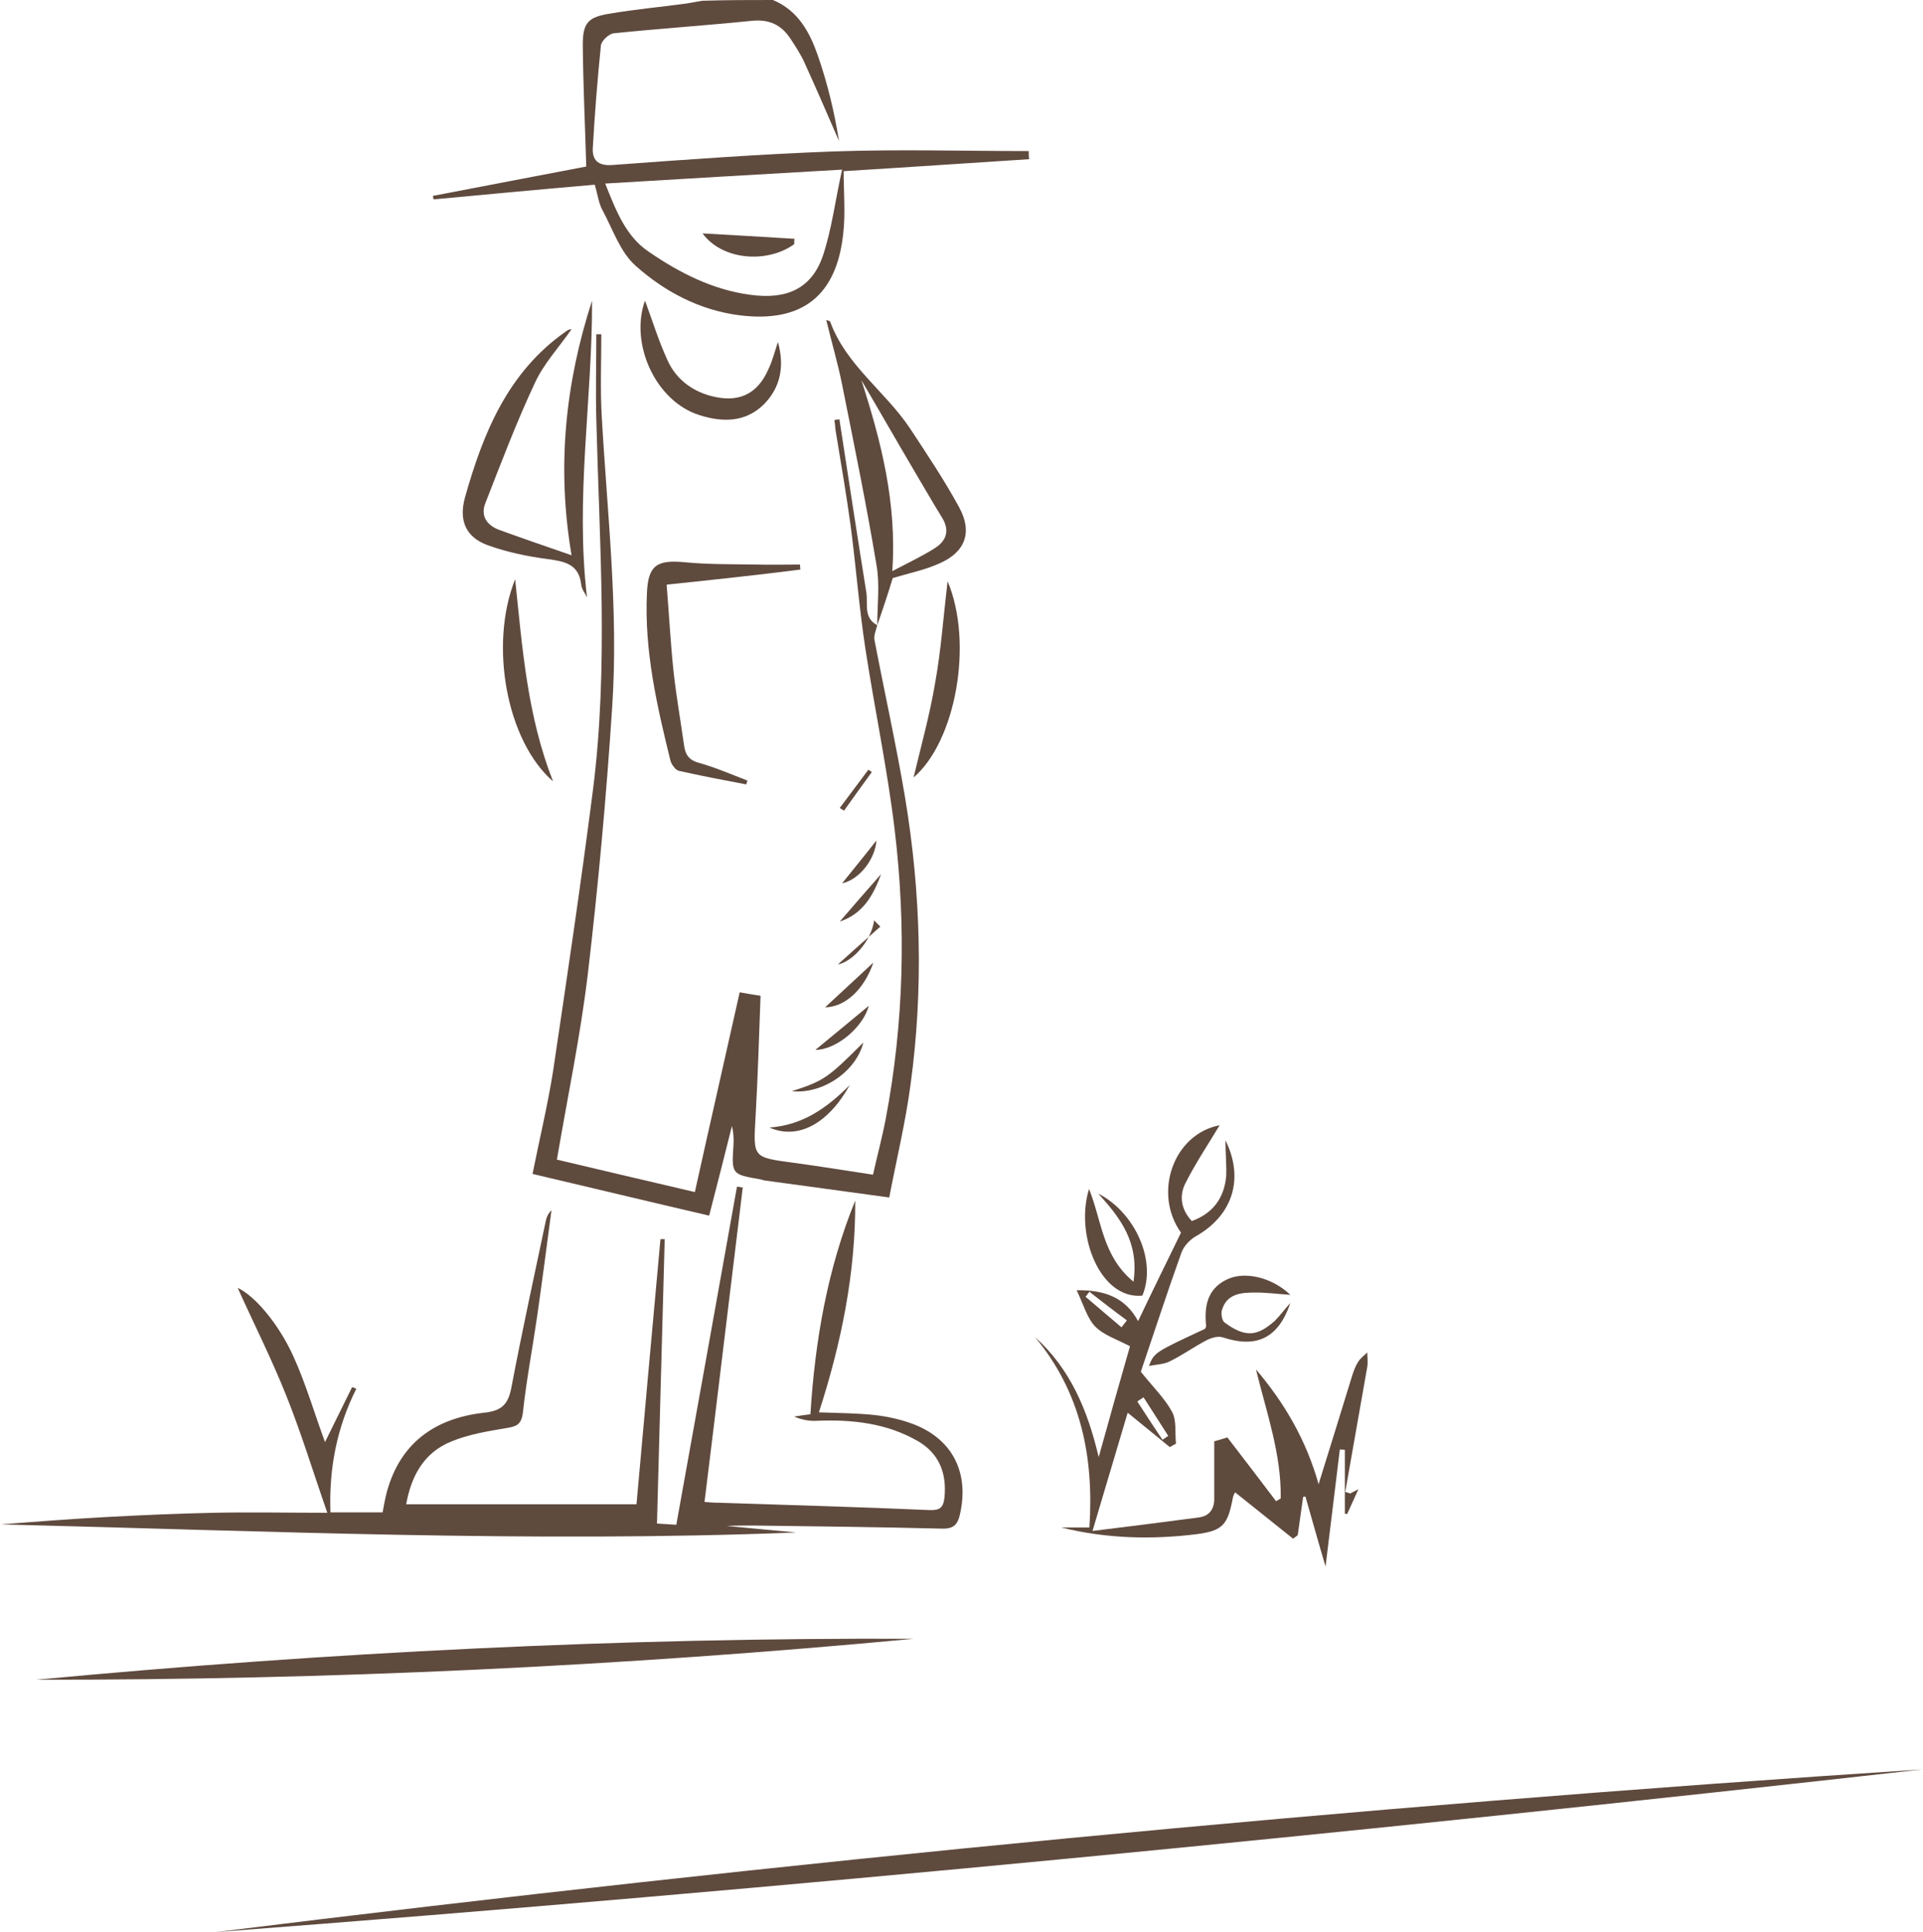 <?xml version="1.0" encoding="utf-8"?>
<svg version="1.1" xmlns="http://www.w3.org/2000/svg" xmlns:xlink="http://www.w3.org/1999/xlink"
	 viewBox="0 0 497.6 500" style="enable-background:new 0 0 497.6 500;" xml:space="preserve">
<g fill="#5F4A3E">
	<path d="M200,0c6.5,2.7,9.5,8.3,11.6,14.3c2.5,7.2,4.3,14.6,5.5,22.2c-2.9-6.7-5.8-13.4-8.8-20c-1-2.3-2.4-4.4-3.7-6.4
		c-2.4-3.7-5.6-5.2-10.2-4.7c-11.8,1.2-23.7,2-35.5,3.2c-1.3,0.1-3.2,1.9-3.4,3.1c-0.9,8.8-1.6,17.6-2.1,26.5
		c-0.2,3.1,1.2,4.8,5.1,4.5c19-1.4,38.1-2.8,57.1-3.5c16.9-0.6,33.7-0.1,50.6-0.1c0,0.7,0,1.4,0.1,2.1c-15.8,1-31.5,2.1-48,3.1
		c0,5.4,0.5,10.8-0.1,16.1c-1.7,16.2-10.7,23.2-26.8,21.2c-10.3-1.3-19.4-6.1-26.9-12.8c-4-3.5-5.9-9.4-8.6-14.4
		c-1-1.8-1.2-3.9-2-6.6c-13.9,1.2-27.8,2.5-41.7,3.8c-0.1-0.3-0.1-0.6-0.2-0.9c13.4-2.6,26.7-5.1,39.7-7.6
		c-0.3-10.5-0.8-20.9-0.9-31.4c0-5.8,1.3-7.3,7.2-8.2c6.5-1.1,13.1-1.7,19.7-2.6c1.3-0.2,2.7-0.5,4-0.7C187.8,0,193.9,0,200,0z
		 M217.9,43.9c-21.3,1.2-41,2.4-61.3,3.6c2.8,7,5.3,13.6,11.2,17.6c8,5.5,16.6,9.9,26.4,11.2c9.5,1.3,15.8-1.7,18.7-10
		C215.2,59.5,216.1,52,217.9,43.9z"/>
	<path d="M105.1,389.3c19.9,0,39.6,0,59.6,0c2.1-23.2,4.1-45.9,6.2-68.6c0.4,0,0.7,0,1.1,0c-0.7,24.4-1.3,48.8-2,73.6
		c1.7,0.1,3.5,0.2,5,0.3c5.3-29.4,10.5-58.4,15.7-87.5c0.5,0.1,1,0.1,1.5,0.2c-3.3,27-6.5,53.9-9.9,81.4c1.2,0.1,2.5,0.2,3.8,0.2
		c18.1,0.6,36.3,1.1,54.4,1.9c2.7,0.1,3.6-0.6,3.9-3.3c0.6-6.3-1.4-11.3-6.8-14.5c-8.1-4.7-17.1-5.7-26.4-5.3
		c-1.9,0.1-3.8-0.3-5.7-1.1c1.3-0.2,2.6-0.4,4.2-0.6c1.2-19,4.4-37.6,11.6-55.3c0.1,18.8-3.6,36.9-9.4,54.8
		c4.9,0.2,9.7,0.2,14.4,0.7c3.5,0.4,7.1,1.2,10.4,2.5c10,4,14.1,12.7,11.7,23.2c-0.6,2.7-1.7,3.8-4.7,3.7
		c-16.2-0.4-32.4-0.6-48.6-0.8c-2.4,0-4.7,0-7.1,0.1c6,0.6,12,1.1,18,1.7c-68.6,2.7-137.2-0.4-205.9-2.1c9.1-0.7,18.3-1.4,27.4-1.9
		c9.3-0.5,18.5-0.9,27.8-1.1c9.4-0.2,18.8,0,29.4,0c-3.7-10.6-6.7-20.5-10.5-30c-3.8-9.6-8.5-18.9-12.7-28.2
		c4.2,1.9,10.5,9,14.5,17.9c3.2,7.1,5.4,14.7,8.1,22c2.3-4.6,4.6-9.4,7-14.2c0.4,0.1,0.7,0.2,1.1,0.4c-5,10-7.1,20.5-6.7,32
		c4.5,0,8.9,0,13.5,0c0.3-1.6,0.6-3.4,1.1-5.3c3.5-12.8,12.6-19.1,25.2-20.5c4.8-0.5,6.3-2.4,7.1-6.9c2.7-14.2,5.8-28.4,8.8-42.6
		c0.2-1,0.6-2,1.5-2.9c-1.2,9.1-2.4,18.3-3.7,27.4c-1.2,8.3-2.8,16.6-3.7,25c-0.4,3.2-1.8,3.6-4.4,4c-4.7,0.8-9.6,1.6-14,3.4
		C109.6,375.9,106.4,382.1,105.1,389.3z"/>
	<path d="M227,161.8c-0.3,1.3-1,2.7-0.7,3.9c2.6,13.6,5.6,27,7.9,40.7c4.1,24.7,4.8,49.6,1.4,74.4c-1.3,9.7-3.6,19.2-5.5,29.1
		c-11.2-1.5-21.7-3-32.2-4.4c-0.4-0.1-0.8-0.2-1.2-0.3c-7.4-1.3-7.4-1.3-6.9-8.9c0.1-1.6,0-3.2-0.4-4.9c-1.9,7.6-3.8,15.1-5.9,23.2
		c-15.5-3.6-30.4-7.2-45.7-10.8c1.8-9,3.9-17.7,5.3-26.5c3.6-24.2,7.2-48.4,10.3-72.6c4.1-32,1.7-64.1,0.9-96.2
		c-0.2-7.3,0-14.7,0-22c0.4,0,0.9,0,1.3,0c0,7-0.3,14.1,0.1,21.1c1.4,25.1,4.4,50.3,2.7,75.5c-1.5,23-3.6,46.1-6.3,69
		c-1.9,15.9-5.2,31.6-8,48c11.5,2.7,23.2,5.5,35.7,8.4c3.8-17.2,7.7-34.2,11.6-51.7c1.8,0.3,3.3,0.6,5.4,0.9
		c-0.4,10.6-0.7,21.1-1.3,31.5c-0.6,10.4-0.7,10.3,9.7,11.7c6.7,0.9,13.4,2,20.7,3.1c1.1-5,2.4-9.7,3.3-14.5
		c4.7-24.8,5.3-49.8,2.3-74.8c-1.9-15.8-5.2-31.3-7.6-47c-1.6-10.5-2.4-21.1-3.8-31.7c-1.1-8.1-2.5-16.1-3.8-24.1
		c-0.2-1.1-0.2-2.1-0.4-3.2c0.4-0.1,0.9-0.1,1.3-0.2c2.3,15,4.6,30,7,45C224.6,156.4,223.4,159.9,227,161.8L227,161.8z"/>
	<path d="M497.6,457.9c-147,16.5-294.2,30.9-441.7,42.1C202.7,481.8,349.9,467.5,497.6,457.9z"/>
	<path d="M317.1,295.1c4.9,9.9,1.9,19.4-7.6,24.8c-1.6,0.9-3.2,2.6-3.8,4.3c-3.8,10.6-7.3,21.4-10.5,30.8c3.2,4,6.2,6.9,8.1,10.4
		c1.2,2.3,0.7,5.4,1,8.2c-0.5,0.3-1.1,0.6-1.6,0.9c-3.5-2.9-7-5.7-10.9-8.9c-2.8,9.5-5.8,19.4-9.1,30.6c9.8-1.2,18.6-2.3,27.5-3.5
		c2.5-0.3,3.9-1.9,4-4.5c0-4.8,0-9.6,0-15.2c0.6-0.2,2.2-0.6,3.4-1c4.4,5.7,8.5,11.1,12.6,16.5c0.4-0.2,0.8-0.5,1.2-0.7
		c0.2-11.5-3.7-22.3-6.4-33.4c7.4,8.7,13,18.3,16.2,29.7c3-9.6,5.8-18.7,8.6-27.8c0.4-1.3,0.9-2.7,1.6-3.8c0.6-1,1.6-1.7,2.4-2.5
		c0,1.2,0.2,2.5,0,3.7c-1.9,10.8-3.8,21.6-5.7,32.4c0.4,0.1,0.9,0.3,1.3,0.4c0.6-0.3,1.1-0.6,2.1-1.1c-1.1,2.4-2,4.4-2.9,6.4
		c-0.2,0-0.4,0-0.6-0.1c0-5.5,0-11,0-16.5c-0.4,0-0.8-0.1-1.3-0.1c-1.2,9.9-2.4,19.7-3.7,30.3c-1.9-6.4-3.5-12.2-5.2-18.1
		c-0.2,0-0.4,0-0.6,0.1c-0.5,3.3-0.9,6.6-1.4,9.9c-0.4,0.3-0.8,0.6-1.2,0.9c-5-4-9.9-7.9-15-12c-0.1,0.2-0.5,0.8-0.6,1.5
		c-1.3,6.8-2.5,8.4-9.1,9.3c-11.8,1.5-23.6,1.2-35.3-1.7c2.3,0,4.7,0,7.3,0c1.2-18.3-2.2-35-14.1-49.3c9,8.1,13.6,18.7,16.5,31.1
		c2.9-10.5,5.6-20,8.1-28.7c-3.2-1.7-6.7-2.8-9-5.1c-2.1-2.2-3-5.6-4.8-9.4c7.6-0.1,12.7,2.1,15.9,8c3.7-7.8,7.4-15.3,11.1-22.9
		c-7.3-10.2-2-25.5,10-27.8c-3,5-6.3,9.9-8.9,15.1c-1.6,3.2-1.1,6.7,1.7,9.7c5.5-2,8.4-6,8.9-11.7
		C317.4,301.5,317.1,298.3,317.1,295.1z M281.9,334.3c-0.3,0.4-0.7,0.9-1,1.3c3.1,2.6,6.2,5.3,9.3,7.9c0.5-0.6,0.9-1.2,1.4-1.8
		C288.3,339.3,285.1,336.8,281.9,334.3z M300.8,372.6c0.5-0.3,1-0.7,1.5-1c-2.1-3.3-4.3-6.7-6.4-10c-0.5,0.4-1.1,0.7-1.6,1.1
		C296.4,366,298.6,369.3,300.8,372.6z"/>
	<path d="M9.4,434.7c75.5-7.1,151.2-10.9,227.1-10.6C161,431.2,85.3,434.8,9.4,434.7z"/>
	<path d="M151.9,154.6c-0.5-1.1-1.4-2.1-1.5-3.3c-0.6-5.3-4.2-6-8.6-6.6c-5.3-0.7-10.6-1.8-15.6-3.6c-5.7-2.1-7.5-6.4-5.9-12.3
		c4.7-16.7,11.1-32.5,26.1-43c0.4-0.3,0.8-0.6,1.5-0.6c-3.2,4.6-7.1,8.8-9.4,13.7c-4.8,10.2-8.8,20.8-12.9,31.3
		c-1.3,3.2,0.3,5.7,3.5,6.9c6,2.2,12.2,4.3,18.8,6.6c-3.9-22.9-1.6-44.6,5.3-65.9C153.3,103.3,148.8,128.7,151.9,154.6z"/>
	<path d="M227,161.8c0-5.2,0.7-10.6-0.2-15.6c-2.6-15.6-5.8-31.2-8.9-46.7c-1.1-5.5-2.7-10.9-4.1-16.7c0.6,0.2,0.9,0.3,1,0.4
		c4.1,11.3,14.3,18.1,20.7,27.7c4.4,6.7,8.9,13.4,12.7,20.4c3.5,6.4,1.6,11.6-5.1,14.5c-3.7,1.7-7.8,2.5-12.1,3.8
		C229.9,153.3,228.5,157.5,227,161.8C227,161.8,227,161.8,227,161.8z M230.9,147.8c4.2-2.2,7.8-3.9,11.1-6c2.9-1.9,3.8-4.5,1.8-7.8
		c-2.5-4-4.8-8.1-7.2-12.1c-4.6-7.8-9.1-15.7-13.7-23.5C228,114.2,232.1,130.1,230.9,147.8z"/>
	<path d="M172.5,151.3c0.6,7.3,1,15,1.8,22.6c0.7,6.3,1.8,12.6,2.7,18.9c0.3,2.4,1.2,3.9,3.8,4.6c4.3,1.2,8.4,3,12.6,4.6
		c-0.1,0.3-0.2,0.7-0.3,1c-5.8-1.1-11.6-2.2-17.4-3.5c-0.9-0.2-1.9-1.6-2.2-2.6c-3.5-14.2-6.8-28.5-6.1-43.4c0.3-7.1,2.5-8.7,9.7-8
		c6.2,0.6,12.4,0.5,18.7,0.6c3.7,0.1,7.5,0,11.2,0c0,0.4,0.1,0.9,0.1,1.3C196.1,148.8,185,150,172.5,151.3z"/>
	<path d="M201.3,88.5c1.7,6.1,0.8,11.7-3.7,16.2c-4.8,4.7-10.8,4.6-16.7,2.7c-11.3-3.6-18-18.5-14-29.6c1.8,4.8,3.5,10.4,5.9,15.6
		c2.1,4.5,5.9,7.6,10.9,9c7.2,2,12.3-0.2,15.2-7C199.9,93.3,200.5,90.9,201.3,88.5z"/>
	<path d="M333.9,337.2c-3.1,9.1-8.7,11.8-17.5,8.9c-1.2-0.4-2.9,0.1-4.1,0.7c-3.3,1.7-6.3,3.9-9.6,5.5c-1.5,0.8-3.4,0.8-5.4,1.2
		c1.4-3.5,1.4-3.5,14.5-9.6c0.1-0.2,0.3-0.5,0.3-0.7c-0.5-5,0.2-9.5,5.2-12c4.7-2.4,11.9-0.6,16.6,3.9c-3-0.2-6-0.6-9-0.6
		c-3.6,0-7.4,0.2-8.7,4.5c-0.3,0.9,0,2.7,0.6,3.2c5.5,4.1,8.6,3.6,13.1-0.4C331.3,340.4,332.5,338.7,333.9,337.2z"/>
	<path d="M133.3,149.9c1.9,18,3.1,35.2,9.8,52.3C131.1,191.8,126.5,166.9,133.3,149.9z"/>
	<path d="M245.2,150.4c6.8,16.2,2,41.6-8.8,50.8c1.9-8,4.2-16.2,5.6-24.6C243.5,168.3,244.1,159.8,245.2,150.4z"/>
	<path d="M293.3,331.7c1.5-10.2-3.4-16.5-9.1-22.8c9.4,4.8,15.2,17.3,11.4,26.4c-10.9,1.1-17.5-15.7-13.8-27.6
		C285.1,315.8,285.2,325,293.3,331.7z"/>
	<path d="M199.1,291.8c8.4-0.6,14.6-4.8,20.8-11C214.2,291,206.4,295,199.1,291.8z"/>
	<path d="M204.9,282.4c8.3-2.7,9.3-3.4,18.5-12.6C221.6,277.1,213.1,283.2,204.9,282.4z"/>
	<path d="M211,271.7c4.6-3.8,9.6-7.9,13.8-11.4C223.4,265.8,216.4,271.7,211,271.7z"/>
	<path d="M226,249.1c-2.4,7-7.3,11.5-12.5,11.6C217.5,257,222,252.8,226,249.1z"/>
	<path d="M216.8,249.6c3-2.7,7-6.3,11-9.8c-0.5-0.5-1.1-1.1-1.6-1.6C225.4,243.7,220.5,248.9,216.8,249.6z"/>
	<path d="M228,226.2c-2,5.5-4.7,10.3-10.7,12.3C220.9,234.3,224.4,230.3,228,226.2z"/>
	<path d="M217.9,228.6c2.8-3.5,6.1-7.5,8.9-11.1C226.4,222.6,222.2,227.7,217.9,228.6z"/>
	<path d="M217.3,209.1c2.5-3.3,4.9-6.6,7.4-9.9c0.3,0.2,0.6,0.4,0.9,0.6c-2.4,3.3-4.8,6.6-7.2,10
		C217.9,209.5,217.6,209.3,217.3,209.1z"/>
	<path d="M205.5,63.2c-7.1,5.1-18.7,4.1-23.7-2.8c8.4,0.5,16.1,0.9,23.8,1.4C205.5,62.3,205.5,62.8,205.5,63.2z"/>
</g>
</svg>
